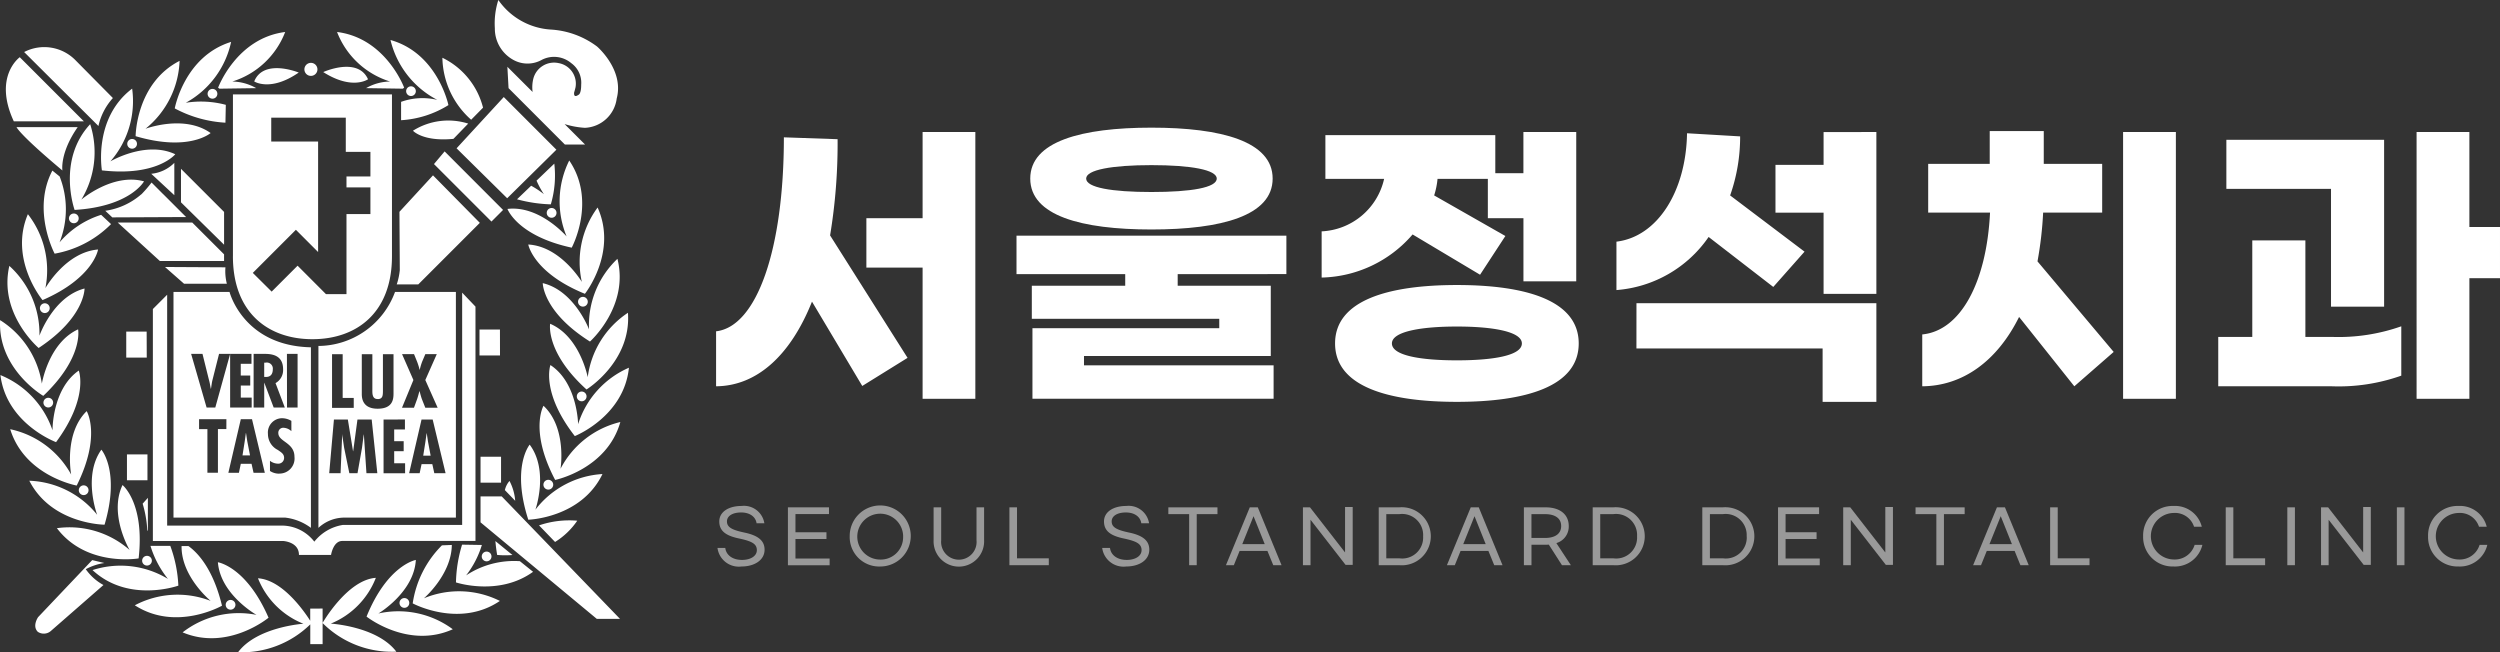 <svg xmlns="http://www.w3.org/2000/svg" xmlns:xlink="http://www.w3.org/1999/xlink" width="221.786" height="57.874" viewBox="0 0 221.786 57.874">
  <rect x="0" y="0" width="221.786" height="57.874" fill="#333333" stroke="none"/>
  <defs>
    <clipPath id="clip-path">
      <rect id="사각형_26841" data-name="사각형 26841" width="221.786" height="57.874" fill="#fff"/>
    </clipPath>
    <clipPath id="clip-path-3">
      <rect id="사각형_26839" data-name="사각형 26839" width="157.009" height="5.377" fill="#fff"/>
    </clipPath>
  </defs>
  <g id="그룹_74364" data-name="그룹 74364" clip-path="url(#clip-path)">
    <g id="그룹_74363" data-name="그룹 74363" transform="translate(0 0)">
      <g id="그룹_74362" data-name="그룹 74362" clip-path="url(#clip-path)">
        <path id="패스_29812" data-name="패스 29812" d="M32.649,7.032C31.74,5,28.676,6.394,28.676,6.394c2.578,1.639,3.972.638,3.972.638m-5.065-.3a.578.578,0,1,0-.578-.583.576.576,0,0,0,.578.583m7.014.5a4.392,4.392,0,0,0-2.121.587l3.261.048c.055-.043.059-.043.117-.089,0,0-1.625-4.4-5.952-4.94a7.376,7.376,0,0,0,4.7,4.393m2.289.853a.43.43,0,1,0-.428.434.43.43,0,0,0,.428-.434M19.468,7.868,22.73,7.82a4.391,4.391,0,0,0-2.122-.587A7.369,7.369,0,0,0,25.3,2.839c-4.323.542-5.95,4.94-5.95,4.94.057.045.061.045.116.089m-1.049.455a.433.433,0,1,0,.434-.435.434.434,0,0,0-.434.435m.27,3.481c-2.352-1.674-5.781-.38-5.781-.38A8.108,8.108,0,0,0,15.932,5.4c-3.878,1.988-3.9,6.68-3.9,6.68,4.741,1.406,6.654-.278,6.654-.278M20,10.884,20.032,9.3a8.542,8.542,0,0,0-3.551-.183,8.087,8.087,0,0,0,4.022-5.4c-4.161,1.284-5,5.9-5,5.9A10.793,10.793,0,0,0,20,10.884M38.782,8.859a5.626,5.626,0,0,0-3.2.177l0,1.629a8.931,8.931,0,0,0,4.2-1.341s-.948-4.594-5.14-5.777a8.112,8.112,0,0,0,4.148,5.312M22.553,7.225s1.433.947,3.948-.788c0,0-3.114-1.278-3.948.788m21.8,22.012H42.538v2.3h1.819ZM39.445,13.432,38.5,14.555l5.1,5.1,1.03-1.031Zm9.915-.151L44.692,8.609l-4.187,4.548,4.489,4.43Zm-38.071-.52a.431.431,0,0,0,.863,0,.431.431,0,1,0-.863,0m34.577,4.92a12.874,12.874,0,0,0,3,.448,9.045,9.045,0,0,0,.308-3.613l-1.575,1.509a7.61,7.61,0,0,0,.652,1.2,8.241,8.241,0,0,0-1.13-.748ZM44.45,40.521H42.631v2.3H44.45Zm-2.65-29.9,1.053-1.07a6.765,6.765,0,0,0-3.607-4.427,7.516,7.516,0,0,0,2.554,5.5M51.281,26.77a.432.432,0,1,0,.434-.433.432.432,0,0,0-.434.433M45.6,5.345a2.589,2.589,0,0,0,2.458-.032,2.366,2.366,0,0,1,2.621.289,2.14,2.14,0,0,1,.881,1.916c0,.835-.238.892-.238.892-.5.347-.381-.24-.381-.24.015-.007.115-.414.115-.414A1.85,1.85,0,0,0,49.564,5.6a1.9,1.9,0,0,0-2.24,1.342,3.154,3.154,0,0,0-.074,1.218L45.011,5.925l.105,1.895,5,5.005h1.79l-1.817-1.817a7.659,7.659,0,0,0,1.8.332,2.975,2.975,0,0,0,2.822-2.6c.676-2.551-1.746-4.615-1.746-4.615a7.572,7.572,0,0,0-4.057-1.5A6.123,6.123,0,0,1,44.21,0,6.791,6.791,0,0,0,43.9,2.507a3.162,3.162,0,0,0,1.7,2.838m6.294,20.715s2.914-3.677,1.123-7.65a8.124,8.124,0,0,0-1.4,6.6s-1.869-3.154-4.752-3.318c0,0,.448,2.51,5.025,4.373m-2.953-6.746a.433.433,0,0,0,0-.866.433.433,0,1,0,0,.866m-8.71-7,1.309-1.354a5.882,5.882,0,0,0-4.9.632s.87.986,3.592.722m10.492,9.652s2.231-4.128-.22-7.732a8.115,8.115,0,0,0-.232,6.738s-2.39-2.78-5.25-2.442c0,0,.87,2.394,5.7,3.436M35.443,53.489a.433.433,0,1,0,.431-.432.433.433,0,0,0-.431.432m2.167-.414s2.447-2.1,2.473-4.73l-.877.035a9.149,9.149,0,0,0-2.593,5.149s4.133,2.227,7.734-.218a8.116,8.116,0,0,0-6.737-.236M33.576,54.42s3.154-1.869,3.315-4.746c0,0-2.51.444-4.373,5.027,0,0,3.677,2.911,7.651,1.123a8.113,8.113,0,0,0-6.593-1.4m-4.233.9a7.2,7.2,0,0,0,4-4.062c-2.546.18-4.729,4.007-4.729,4.007a8.7,8.7,0,0,0,6.549,2.545c-1.7-2.249-5.821-2.49-5.821-2.49m-1.821-1.333v1.078c-.5-.787-2.443-3.627-4.635-3.767a7.2,7.2,0,0,0,4.032,4.033s-4.122.274-5.8,2.53a8.7,8.7,0,0,0,6.408-2.475v1.755h1.094V53.988Zm15.109-9.951v2.3L52.941,54.9H55L44.509,44.037Zm-1.281,7.007a8.311,8.311,0,0,0,1.4-2.7l-1.756-.028a12.256,12.256,0,0,0-.542,3.35s3.8,1.259,6.841-.942l-1.171-.942a7.711,7.711,0,0,0-4.77,1.26M20.887,53.655a.432.432,0,1,0-.43.432.434.434,0,0,0,.43-.432M49.726,41.588s.591-3.615-1.509-5.59c0,0-1.277,2.2,1.034,6.58,0,0,4.6-.945,5.781-5.139a8.089,8.089,0,0,0-5.306,4.149m-4.259,7.654L43.949,48c.033.384.081.794.155,1.23a7.87,7.87,0,0,0,1.363.007m-2.3.561a.432.432,0,1,0-.429-.432.434.434,0,0,0,.429.432M6.991,43.494a.432.432,0,1,0,.433-.436.434.434,0,0,0-.433.436m-3.15-8.376c3.591-3.409,3.088-5.9,3.088-5.9-2.624,1.2-3.215,4.816-3.215,4.816A8.133,8.133,0,0,0,.009,28.4c-.218,4.354,3.832,6.721,3.832,6.721m.013.6a.43.43,0,1,0,.432-.432.431.431,0,0,0-.432.432M10.013,8.695,6.67,5.316a3.875,3.875,0,0,0-4.528-.7l6.59,6.562a5.47,5.47,0,0,1,1.281-2.478M7.439,10.762,1.754,5.075s-2.38,1.7-.53,5.687ZM4.973,39.225c2.942-3.976,2.015-6.35,2.015-6.35-2.371,1.64-2.329,5.3-2.329,5.3a8.106,8.106,0,0,0-4.622-4.9c.539,4.325,4.936,5.95,4.936,5.95M7.612,50.494a4.96,4.96,0,0,1,1.651-.547l-1.082-.258-.1.137c.063-.085.1-.137.1-.137l-4.8,5.06s-.547.783-.03,1.3a.953.953,0,0,0,1.15-.063L9.178,51.9a4.632,4.632,0,0,1-1.567-1.4m9.112-2.054-.615,0c-.037,2.718,2.582,4.864,2.582,4.864a8.107,8.107,0,0,0-6.73.388c3.661,2.364,7.734.037,7.734.037-.794-3.3-2.181-4.722-2.971-5.286M6.806,43.073c2.207-4.425.883-6.6.883-6.6C5.632,38.494,6.314,42.1,6.314,42.1A8.1,8.1,0,0,0,.906,38.076c1.284,4.159,5.9,5,5.9,5M19.33,49.88c.229,2.873,3.426,4.668,3.426,4.668A8.116,8.116,0,0,0,16.2,56.1c4.017,1.692,7.624-1.3,7.624-1.3-1.971-4.536-4.49-4.92-4.49-4.92M9.041,15.115c4.915.56,6.508-1.43,6.508-1.43-2.609-1.233-5.758.633-5.758.633a8.116,8.116,0,0,0,1.932-6.455c-3.474,2.629-2.682,7.252-2.682,7.252m.235,31.434c1.4-4.744-.283-6.656-.283-6.656C7.326,42.242,8.62,45.67,8.62,45.67A8.1,8.1,0,0,0,2.6,42.648c1.985,3.874,6.678,3.9,6.678,3.9M45.2,42.667a1.83,1.83,0,0,0-.41.813l.916.949a4.511,4.511,0,0,0-.506-1.762M14.637,23.685l1.688,1.484h3.8A4.448,4.448,0,0,1,20,23.715Zm9.426-11.128V10.437h6.613V13.47h2.185v2.185H30.738v.97h2.123v2.368H30.738v7.1H28.917L26.4,23.571l-2.3,2.3L22.427,24.21l3.823-3.824,1.97,1.972v-9.8Zm-3.4,10.175c0,5.034,3.156,7.359,7.051,7.359s7.059-2.314,7.059-7.359V8.375H20.665s0,9.325,0,14.358m-5.2-8.286a3.333,3.333,0,0,1-2.048.97l2.048,1.9ZM33.5,35.405c.464,0,.464-.343.471-.7V31.424h.94v3.47c0,.506-.055,1.365-1.415,1.365-.875,0-1.4-.41-1.4-1.3V31.424h.938V34.5c0,.362-.042.9.466.9m2.423,1.814V38.1h-.953v1.038h.842v.887h-.842v1.071h.968v.887H34.027V37.219Zm-.256-5.8h1.062l.27.665a5.747,5.747,0,0,1,.227.725h.013a5,5,0,0,1,.214-.725l.282-.665H38.75l-1.019,2.3,1.095,2.458H37.731l-.3-.757c-.087-.242-.144-.475-.208-.711H37.21c-.07.236-.125.469-.21.711l-.275.757H35.663l1.012-2.458ZM38.529,41.98l-.177-.805H37.4l-.172.805h-.932l1.1-4.761h.988l1.145,4.761Zm-6.02,0-.229-3.431h-.013l-.151,1.175-.4,2.257h-.724L30.525,39.7l-.157-1.06v-.089h-.011l-.143,3.431H29.206l.418-4.761h1.235l.46,2.807h.013l.379-2.807h1.263l.5,4.761ZM29.457,31.424H30.4V35.3h.982v.881H29.457Zm-1.208-.731V46.829a3.4,3.4,0,0,1,2.183-.908H40.444V25.9h-5.4a7.3,7.3,0,0,1-6.8,4.792m-4.043,2.072a.536.536,0,0,0-.635-.593h-.127V33.44l.163,0c.43,0,.6-.288.6-.679m13.657,5.677h-.013l-.1.723-.2,1.265h.659l-.238-1.265Zm-25.325-21.2h0A6.2,6.2,0,0,1,9.34,18.7l.621.585,6.549-.031L14.48,17.225h-.005l-1.029-1.032a11.483,11.483,0,0,1-.906,1.052M49.078,43a.434.434,0,0,0-.868,0,.434.434,0,0,0,.868,0m2.528-7.4a.432.432,0,1,0-.434-.43.431.431,0,0,0,.434.43m-2.777-3.213s-.87,2.4,2.165,6.3c0,0,4.362-1.73,4.8-6.065a8.112,8.112,0,0,0-4.508,5.011s-.045-3.668-2.456-5.248m3.31,1.082s-.679-3.609-3.334-4.744c0,0-.441,2.513,3.226,5.83,0,0,3.995-2.462,3.675-6.805a8.093,8.093,0,0,0-3.568,5.719m-5.149,5.978s-1.64,1.952-.124,6.661c0,0,4.691-.133,6.582-4.052a8.1,8.1,0,0,0-5.95,3.162s1.216-3.459-.508-5.771m5.26-10.237s-1.3-3.425-4.1-4.09c0,0,0,2.551,4.189,5.183,0,0,3.5-3.118,2.436-7.339a8.1,8.1,0,0,0-2.52,6.246M49.242,48.081a6.563,6.563,0,0,0,1.969-1.887,8.343,8.343,0,0,0-3.391.414ZM21.934,39.132l-.109-.721h-.011l-.1.721-.2,1.267h.667ZM8,11.016c-2.964,3.194-1.381,7.608-1.381,7.608,4.94-.3,6.158-2.536,6.158-2.536-2.779-.765-5.559,1.62-5.559,1.62A8.107,8.107,0,0,0,8,11.016M26.523,49.23h2.846s.188-1.239.994-1.239H42.182V27.2L41,25.962V46.568H30.425a4.029,4.029,0,0,0-2.54,1.485,3.657,3.657,0,0,0-2.72-1.422H14.829V26.146l-1.267,1.269V47.992H25.1s1.422.061,1.422,1.239M4.409,27.342a.433.433,0,1,0-.434.43.435.435,0,0,0,.434-.43m-.382-1.781A8.112,8.112,0,0,0,2.474,19c-1.7,4.015,1.3,7.624,1.3,7.624C8.312,24.655,8.7,22.135,8.7,22.135c-2.875.23-4.672,3.425-4.672,3.425m-3.2-1.97c-.972,4.249,2.6,7.282,2.6,7.282C7.56,28.145,7.5,25.594,7.5,25.594c-2.791.727-4,4.186-4,4.186A8.117,8.117,0,0,0,.831,23.591m4.706-8.467s-.25-1.54,1.355-3.845H1.466s.23.629,4.07,3.845m14.342,8.03v-.591l-2.822-2.82H10.443l3.738,3.411ZM13.065,47.025c.017.2.054-.044.054-.044V44.166l-.464.518a9.857,9.857,0,0,1,.41,2.341M6.118,19.373a.432.432,0,1,0,.432-.432.433.433,0,0,0-.432.432m6.924,30.8a.431.431,0,1,0-.432-.432.43.43,0,0,0,.432.432m3.014-32.223,3.823,3.76V18.8l-3.823-3.824ZM13.082,40.309H11.263v2.3h1.819ZM38.413,15.556,35.437,18.79l.031,5.169a5.835,5.835,0,0,1-.271,1.271h1.911l5.46-5.46ZM22.31,31.394v.883h-.952v1.038H22.2V34.2h-.839v1.071h.966v.883H20.416V31.4L19.1,36.152h-.772l-1.372-4.758h1.008l.567,2.283c.083.273.115.547.173.816h.011c.05-.276.07-.55.146-.827l.572-2.272Zm1.184,10.552h-1l-.178-.8h-.953l-.169.8h-.936l1.106-4.759h.992ZM22.5,31.394h.945c.6,0,1.67.063,1.67,1.365a1.322,1.322,0,0,1-.672,1.228l.823,2.165h-.988l-.829-2.195h-.009v2.195H22.5Zm2.955,0H26.4v4.758h-.938Zm-.7,10.626a1.447,1.447,0,0,1-.805-.24v-.9a1.187,1.187,0,0,0,.709.253.511.511,0,0,0,.545-.516c0-.368-.294-.508-.556-.7a1.574,1.574,0,0,1-.877-1.415,1.268,1.268,0,0,1,1.243-1.4,1.634,1.634,0,0,1,.835.236v.912a1.1,1.1,0,0,0-.683-.3.437.437,0,0,0-.475.466c0,.787,1.433.827,1.433,2.115a1.338,1.338,0,0,1-1.369,1.483m-4.674-3.948h-.748v3.874H18.4V38.072h-.739v-.885h2.424ZM15.391,25.9v20.02h9.917a4.712,4.712,0,0,1,2.275.908V30.811c-6.008-.129-7.219-4.91-7.219-4.91Zm.432,26.056a11.661,11.661,0,0,0-.715-3.527H13.35A8.731,8.731,0,0,0,14.9,51.358a8.1,8.1,0,0,0-6.692-.783c3.192,2.966,7.61,1.381,7.61,1.381M9.856,19.884l-.883-.825A8.015,8.015,0,0,0,5.283,21.5a7.947,7.947,0,0,0,.009-5.843l-.645-.524c-1.852,3.513.2,7.371.2,7.371a9.345,9.345,0,0,0,5-2.618m-4.8,26.971c2.63,3.476,7.251,2.682,7.251,2.682.559-4.914-1.429-6.508-1.429-6.508-1.236,2.608.629,5.76.629,5.76a8.087,8.087,0,0,0-6.451-1.934m7.963-17.437H11.2v2.307h1.819Z" transform="translate(0 0)" fill="#fff"/>
        <path id="패스_29813" data-name="패스 29813" d="M105.493,28.315l6.873,10.863-4.018,2.494-4.461-7.482c-1.912,4.794-4.905,7.482-8.508,7.51V36.823c3.631-.416,6.014-7.316,6.014-17.209l4.766.166a50.02,50.02,0,0,1-.666,8.535m12.886-9.172V42.808H113.7V31.17h-4.988V26.791H113.7V19.143Z" transform="translate(-31.852 -7.431)" fill="#fff"/>
        <path id="패스_29814" data-name="패스 29814" d="M145.912,31.613v1.025h8.258v6.235H137.6V39.7h16.821v2.965H133.027V36.407H149.6v-.831H132.971V32.638h8.286V31.613h-9.644V28.2h23.942v3.408Zm-13.08-8.479c0-3.3,4.545-4.517,10.752-4.517s10.752,1.22,10.752,4.517-4.544,4.517-10.752,4.517-10.752-1.22-10.752-4.517m4.96,0c0,.8,2.273,1.192,5.792,1.192s5.792-.388,5.792-1.192c0-.776-2.273-1.192-5.792-1.192s-5.792.416-5.792,1.192" transform="translate(-41.434 -7.292)" fill="#fff"/>
        <path id="패스_29815" data-name="패스 29815" d="M168.414,32.057v-4.1a5.967,5.967,0,0,0,5.542-4.655h-5.21v-3.88h15.074V22.8h2.493V19.144H191V32.39h-4.684v-5.6h-3.158V23.3h-4.463a6.879,6.879,0,0,1-.3,1.469l6.318,3.6-2.245,3.436-5.986-3.574a10.951,10.951,0,0,1-8.063,3.824M191.22,37.9c0,3.851-4.766,5.182-10.808,5.182s-10.807-1.331-10.807-5.182,4.766-5.182,10.807-5.182,10.808,1.33,10.808,5.182m-5.043,0c0-1.053-2.577-1.5-5.765-1.5s-5.764.444-5.764,1.5c0,1.081,2.577,1.5,5.764,1.5s5.765-.416,5.765-1.5" transform="translate(-51.165 -7.432)" fill="#fff"/>
        <path id="패스_29816" data-name="패스 29816" d="M203.97,33.165V28.87c3.658-.444,6.18-4.49,6.262-9.617l4.711.277a15.633,15.633,0,0,1-.887,5.238l6.6,4.988-2.772,3.131-5.736-4.434a10.938,10.938,0,0,1-8.175,4.711m1.773,1.164h21.283v8.757H222.26V38.347H205.743Zm21.283-15.186V33.5h-4.683v-7.2h-4.268v-4.24h4.268v-2.91Z" transform="translate(-60.568 -7.431)" fill="#fff"/>
        <path id="패스_29817" data-name="패스 29817" d="M251.071,30.586l6.762,8.036-3.492,3.049-4.9-6.152c-1.94,3.907-4.989,6.124-8.591,6.152v-4.6c3.409-.333,5.709-4.628,6.014-10.807h-5.487V21.94h5.459V19.03h4.794v2.91h5.182v4.323h-5.237a33.114,33.114,0,0,1-.5,4.323m12.276,12.193h-4.683V19.113h4.683Z" transform="translate(-70.319 -7.401)" fill="#fff"/>
        <path id="패스_29818" data-name="패스 29818" d="M286.667,37.322a16.746,16.746,0,0,0,6.124-.942v4.378a16.631,16.631,0,0,1-6.207.942H276.552V37.322h3.02V28.759h4.711v8.563Zm-.111-13.136h-9.283v-4.35h13.994v14.8h-4.71Zm14.992,7.926h-2.716v10.7h-4.684V19.144h4.684v8.424h2.716Z" transform="translate(-79.762 -7.432)" fill="#fff"/>
        <g id="그룹_74361" data-name="그룹 74361" transform="translate(63.651 44.886)" opacity="0.5">
          <g id="그룹_74360" data-name="그룹 74360" transform="translate(0 0)">
            <g id="그룹_74359" data-name="그룹 74359" clip-path="url(#clip-path-3)">
              <path id="패스_29819" data-name="패스 29819" d="M99.707,65.782h-.692c-.071-.545-.564-.961-1.365-.961s-1.263.333-1.263.794c0,.533.474.763,1.57.994,1.262.269,1.768.756,1.768,1.518,0,.923-.9,1.487-2.044,1.487a1.911,1.911,0,0,1-2.134-1.647h.692c.071.622.628,1.064,1.487,1.064.769,0,1.314-.352,1.314-.865,0-.571-.469-.8-1.584-1.038-1.16-.243-1.749-.661-1.749-1.513s.839-1.371,1.973-1.371a1.834,1.834,0,0,1,2.026,1.538" transform="translate(-95.547 -64.244)" fill="#fff"/>
              <path id="패스_29820" data-name="패스 29820" d="M107.685,64.409v.6h-2.974V66.62h2.75v.6h-2.75v1.731h3.031v.6h-3.7V64.409Z" transform="translate(-97.793 -64.288)" fill="#fff"/>
              <path id="패스_29821" data-name="패스 29821" d="M111.494,66.93a2.708,2.708,0,1,1,2.711,2.685,2.615,2.615,0,0,1-2.711-2.685m4.742,0A2.035,2.035,0,1,0,114.2,69a1.984,1.984,0,0,0,2.032-2.07" transform="translate(-99.764 -64.244)" fill="#fff"/>
              <path id="패스_29822" data-name="패스 29822" d="M122.286,64.409v2.922a1.574,1.574,0,1,0,3.134,0V64.409h.673v2.922a2.242,2.242,0,1,1-4.48,0V64.409Z" transform="translate(-102.44 -64.287)" fill="#fff"/>
              <path id="패스_29823" data-name="패스 29823" d="M131.43,68.934h2.82v.609h-3.493V64.41h.673Z" transform="translate(-104.858 -64.288)" fill="#fff"/>
              <path id="패스_29824" data-name="패스 29824" d="M146.108,65.782h-.692c-.071-.545-.564-.961-1.365-.961s-1.263.333-1.263.794c0,.533.474.763,1.57.994,1.262.269,1.768.756,1.768,1.518,0,.923-.9,1.487-2.044,1.487a1.911,1.911,0,0,1-2.134-1.647h.692c.071.622.628,1.064,1.487,1.064.769,0,1.314-.352,1.314-.865,0-.571-.469-.8-1.584-1.038-1.16-.243-1.749-.661-1.749-1.513s.839-1.371,1.973-1.371a1.834,1.834,0,0,1,2.026,1.538" transform="translate(-107.818 -64.244)" fill="#fff"/>
              <path id="패스_29825" data-name="패스 29825" d="M152.443,65.012v4.531h-.672V65.012h-1.846v-.6h4.358v.6Z" transform="translate(-109.927 -64.288)" fill="#fff"/>
              <path id="패스_29826" data-name="패스 29826" d="M160.55,68.275h-2.466l-.513,1.269h-.7l2.115-5.133h.711l2.108,5.133h-.736Zm-.237-.6-.994-2.48-1,2.48Z" transform="translate(-111.763 -64.288)" fill="#fff"/>
              <path id="패스_29827" data-name="패스 29827" d="M166.787,64.4l3.108,4V64.366h.678V69.5h-.634l-3.108-4v4.031h-.673V64.4Z" transform="translate(-114.22 -64.276)" fill="#fff"/>
              <path id="패스_29828" data-name="패스 29828" d="M177.123,64.41a2.576,2.576,0,1,1,0,5.133H175.3V64.41Zm2.115,2.57a1.866,1.866,0,0,0-2.1-1.968h-1.167v3.922h1.167a1.856,1.856,0,0,0,2.1-1.954" transform="translate(-116.638 -64.288)" fill="#fff"/>
              <path id="패스_29829" data-name="패스 29829" d="M187.2,68.275h-2.466l-.513,1.269h-.7l2.115-5.133h.711l2.108,5.133h-.736Zm-.237-.6-.994-2.48-1,2.48Z" transform="translate(-118.81 -64.288)" fill="#fff"/>
              <path id="패스_29830" data-name="패스 29830" d="M196.185,69.542l-1.167-1.826c-.1.007-.192.012-.288.012h-1.25v1.814h-.673V64.409h1.923c1.295,0,2.057.647,2.057,1.66a1.528,1.528,0,0,1-1.1,1.512l1.288,1.961Zm-.071-3.473c0-.692-.544-1.057-1.436-1.057h-1.2v2.114h1.2c.892,0,1.436-.365,1.436-1.057" transform="translate(-121.267 -64.287)" fill="#fff"/>
              <path id="패스_29831" data-name="패스 29831" d="M202.927,64.41a2.576,2.576,0,1,1,0,5.133h-1.821V64.41Zm2.115,2.57a1.866,1.866,0,0,0-2.1-1.968h-1.167v3.922h1.167a1.856,1.856,0,0,0,2.1-1.954" transform="translate(-123.462 -64.288)" fill="#fff"/>
              <path id="패스_29832" data-name="패스 29832" d="M216.146,64.41a2.576,2.576,0,1,1,0,5.133h-1.82V64.41Zm2.115,2.57a1.866,1.866,0,0,0-2.1-1.968H215v3.922h1.167a1.857,1.857,0,0,0,2.1-1.954" transform="translate(-126.958 -64.288)" fill="#fff"/>
              <path id="패스_29833" data-name="패스 29833" d="M227.1,64.409v.6h-2.974V66.62h2.75v.6h-2.75v1.731h3.031v.6h-3.7V64.409Z" transform="translate(-129.371 -64.288)" fill="#fff"/>
              <path id="패스_29834" data-name="패스 29834" d="M231.946,64.4l3.108,4V64.366h.678V69.5H235.1l-3.108-4v4.031h-.673V64.4Z" transform="translate(-131.451 -64.276)" fill="#fff"/>
              <path id="패스_29835" data-name="패스 29835" d="M242.562,65.012v4.531h-.672V65.012h-1.846v-.6H244.4v.6Z" transform="translate(-133.758 -64.288)" fill="#fff"/>
              <path id="패스_29836" data-name="패스 29836" d="M250.668,68.275H248.2l-.513,1.269h-.7L249.1,64.41h.711l2.108,5.133h-.736Zm-.237-.6-.994-2.48-1,2.48Z" transform="translate(-135.594 -64.288)" fill="#fff"/>
              <path id="패스_29837" data-name="패스 29837" d="M256.95,68.934h2.82v.609h-3.493V64.41h.673Z" transform="translate(-138.051 -64.288)" fill="#fff"/>
              <path id="패스_29838" data-name="패스 29838" d="M267.493,66.93a2.609,2.609,0,0,1,2.691-2.686,2.445,2.445,0,0,1,2.513,1.845h-.686a1.776,1.776,0,0,0-1.814-1.224,2.064,2.064,0,0,0,0,4.127,1.836,1.836,0,0,0,1.865-1.295h.686a2.5,2.5,0,0,1-2.564,1.916,2.608,2.608,0,0,1-2.691-2.685" transform="translate(-141.017 -64.244)" fill="#fff"/>
              <path id="패스_29839" data-name="패스 29839" d="M278.129,68.934h2.82v.609h-3.493V64.41h.673Z" transform="translate(-143.652 -64.288)" fill="#fff"/>
              <rect id="사각형_26837" data-name="사각형 26837" width="0.673" height="5.133" transform="translate(139.268 0.122)" fill="#fff"/>
              <path id="패스_29840" data-name="패스 29840" d="M289.58,64.4l3.108,4V64.366h.678V69.5h-.634l-3.108-4v4.031h-.673V64.4Z" transform="translate(-146.692 -64.276)" fill="#fff"/>
              <rect id="사각형_26838" data-name="사각형 26838" width="0.673" height="5.133" transform="translate(148.986 0.122)" fill="#fff"/>
              <path id="패스_29841" data-name="패스 29841" d="M301.859,66.93a2.609,2.609,0,0,1,2.691-2.686,2.445,2.445,0,0,1,2.513,1.845h-.686a1.776,1.776,0,0,0-1.814-1.224,2.064,2.064,0,0,0,0,4.127,1.836,1.836,0,0,0,1.865-1.295h.686a2.5,2.5,0,0,1-2.564,1.916,2.608,2.608,0,0,1-2.691-2.685" transform="translate(-150.105 -64.244)" fill="#fff"/>
            </g>
          </g>
        </g>
      </g>
    </g>
  </g>
</svg>
